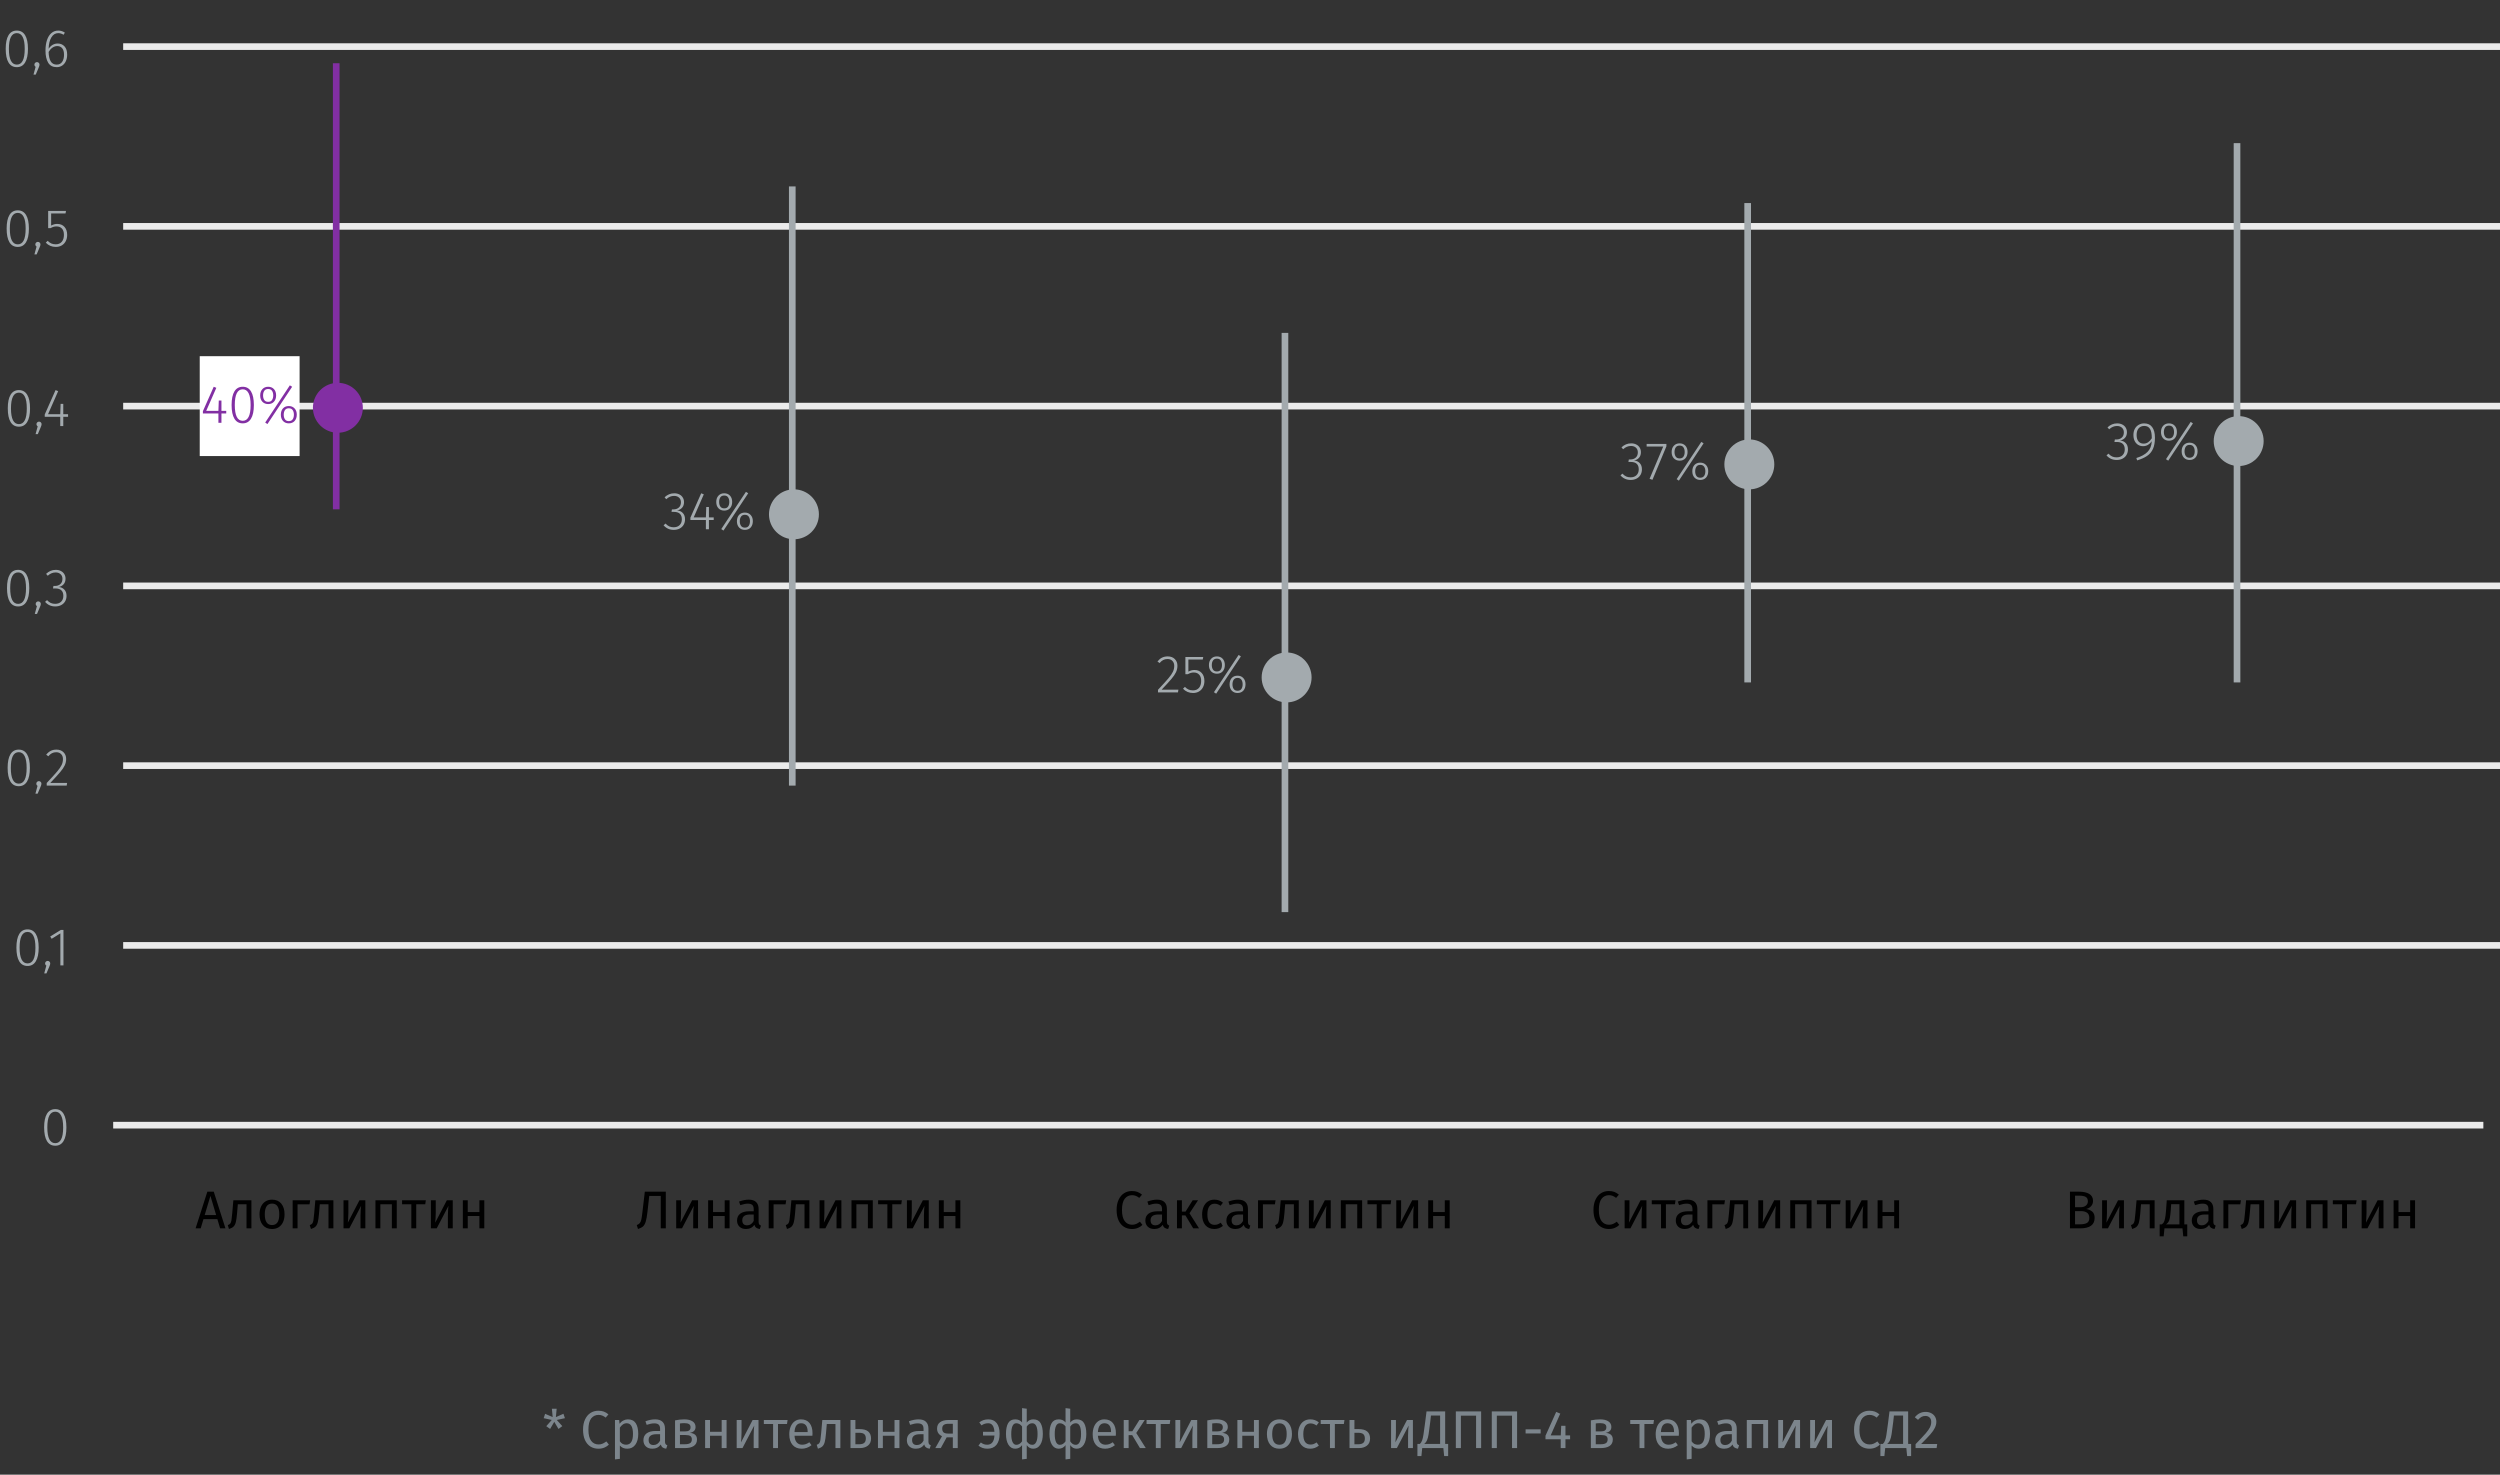 <svg width="751" height="443" viewBox="0 0 751 443" fill="none" xmlns="http://www.w3.org/2000/svg">
<rect x="0" y="0" width="751" height="443" fill="#333333" stroke="none"/>
<path d="M5.056 9.184C6.155 9.184 6.987 9.653 7.552 10.592C8.118 11.52 8.4 12.885 8.4 14.688C8.4 16.48 8.112 17.845 7.536 18.784C6.971 19.712 6.144 20.176 5.056 20.176C3.958 20.176 3.126 19.712 2.56 18.784C1.995 17.845 1.712 16.475 1.712 14.672C1.712 12.869 1.995 11.504 2.56 10.576C3.126 9.648 3.958 9.184 5.056 9.184ZM5.056 9.952C3.467 9.952 2.672 11.525 2.672 14.672C2.672 17.829 3.467 19.408 5.056 19.408C5.835 19.408 6.422 19.024 6.816 18.256C7.222 17.488 7.424 16.299 7.424 14.688C7.424 13.077 7.222 11.888 6.816 11.12C6.422 10.341 5.835 9.952 5.056 9.952ZM11.101 18.656C11.325 18.656 11.507 18.731 11.645 18.88C11.794 19.019 11.869 19.195 11.869 19.408C11.869 19.643 11.789 19.936 11.629 20.288L10.733 22.416H10.061L10.701 20.064C10.584 20 10.493 19.909 10.429 19.792C10.365 19.675 10.333 19.547 10.333 19.408C10.333 19.195 10.408 19.019 10.557 18.88C10.707 18.731 10.888 18.656 11.101 18.656ZM17.345 13.072C18.167 13.072 18.844 13.36 19.377 13.936C19.911 14.501 20.177 15.328 20.177 16.416C20.177 17.173 20.039 17.84 19.761 18.416C19.495 18.981 19.121 19.419 18.641 19.728C18.172 20.027 17.639 20.176 17.041 20.176C15.868 20.176 15.009 19.728 14.465 18.832C13.932 17.925 13.665 16.715 13.665 15.2C13.665 13.973 13.82 12.907 14.129 12C14.439 11.093 14.881 10.4 15.457 9.92C16.033 9.429 16.716 9.184 17.505 9.184C18.22 9.184 18.881 9.392 19.489 9.808L19.089 10.448C18.577 10.117 18.044 9.952 17.489 9.952C16.625 9.952 15.937 10.384 15.425 11.248C14.913 12.112 14.641 13.243 14.609 14.64C15.324 13.595 16.236 13.072 17.345 13.072ZM17.041 19.408C17.745 19.408 18.284 19.141 18.657 18.608C19.041 18.064 19.233 17.344 19.233 16.448C19.233 15.563 19.047 14.907 18.673 14.48C18.311 14.053 17.825 13.84 17.217 13.84C16.684 13.84 16.193 14 15.745 14.32C15.308 14.629 14.929 15.056 14.609 15.6C14.641 16.837 14.849 17.781 15.233 18.432C15.617 19.083 16.22 19.408 17.041 19.408Z" fill="#A3AAAE"/>
<path d="M5.338 63.184C6.436 63.184 7.268 63.653 7.833 64.592C8.399 65.52 8.681 66.885 8.681 68.688C8.681 70.48 8.393 71.845 7.817 72.784C7.252 73.712 6.426 74.176 5.338 74.176C4.239 74.176 3.407 73.712 2.841 72.784C2.276 71.845 1.994 70.475 1.994 68.672C1.994 66.869 2.276 65.504 2.841 64.576C3.407 63.648 4.239 63.184 5.338 63.184ZM5.338 63.952C3.748 63.952 2.954 65.525 2.954 68.672C2.954 71.829 3.748 73.408 5.338 73.408C6.116 73.408 6.703 73.024 7.098 72.256C7.503 71.488 7.705 70.299 7.705 68.688C7.705 67.077 7.503 65.888 7.098 65.12C6.703 64.341 6.116 63.952 5.338 63.952ZM11.382 72.656C11.606 72.656 11.788 72.731 11.926 72.88C12.076 73.019 12.15 73.195 12.15 73.408C12.15 73.643 12.07 73.936 11.91 74.288L11.014 76.416H10.342L10.982 74.064C10.865 74 10.774 73.909 10.71 73.792C10.646 73.675 10.614 73.547 10.614 73.408C10.614 73.195 10.689 73.019 10.838 72.88C10.988 72.731 11.169 72.656 11.382 72.656ZM19.683 64.128H15.363V67.76C15.95 67.429 16.558 67.264 17.187 67.264C18.105 67.264 18.83 67.563 19.363 68.16C19.907 68.747 20.179 69.552 20.179 70.576C20.179 71.269 20.035 71.893 19.747 72.448C19.47 72.992 19.07 73.419 18.547 73.728C18.035 74.027 17.438 74.176 16.755 74.176C15.571 74.176 14.569 73.749 13.747 72.896L14.323 72.336C14.665 72.699 15.027 72.965 15.411 73.136C15.795 73.307 16.243 73.392 16.755 73.392C17.512 73.392 18.11 73.141 18.547 72.64C18.985 72.128 19.203 71.435 19.203 70.56C19.203 69.707 19 69.072 18.595 68.656C18.201 68.229 17.662 68.016 16.979 68.016C16.638 68.016 16.334 68.059 16.067 68.144C15.811 68.219 15.523 68.347 15.203 68.528H14.467V63.36H19.827L19.683 64.128Z" fill="#A3AAAE"/>
<path d="M5.681 117.184C6.78 117.184 7.612 117.653 8.177 118.592C8.743 119.52 9.025 120.885 9.025 122.688C9.025 124.48 8.737 125.845 8.161 126.784C7.596 127.712 6.769 128.176 5.681 128.176C4.583 128.176 3.751 127.712 3.185 126.784C2.62 125.845 2.337 124.475 2.337 122.672C2.337 120.869 2.62 119.504 3.185 118.576C3.751 117.648 4.583 117.184 5.681 117.184ZM5.681 117.952C4.092 117.952 3.297 119.525 3.297 122.672C3.297 125.829 4.092 127.408 5.681 127.408C6.46 127.408 7.047 127.024 7.441 126.256C7.847 125.488 8.049 124.299 8.049 122.688C8.049 121.077 7.847 119.888 7.441 119.12C7.047 118.341 6.46 117.952 5.681 117.952ZM11.726 126.656C11.95 126.656 12.132 126.731 12.27 126.88C12.419 127.019 12.494 127.195 12.494 127.408C12.494 127.643 12.414 127.936 12.254 128.288L11.358 130.416H10.686L11.326 128.064C11.209 128 11.118 127.909 11.054 127.792C10.99 127.675 10.958 127.547 10.958 127.408C10.958 127.195 11.033 127.019 11.182 126.88C11.332 126.731 11.513 126.656 11.726 126.656ZM20.447 124.432V125.2H19.007V128H18.095V125.2H13.439V124.512L16.687 117.184L17.471 117.504L14.431 124.432H18.095L18.207 121.312H19.007V124.432H20.447Z" fill="#A3AAAE"/>
<path d="M5.447 171.184C6.546 171.184 7.378 171.653 7.943 172.592C8.508 173.52 8.791 174.885 8.791 176.688C8.791 178.48 8.503 179.845 7.927 180.784C7.362 181.712 6.535 182.176 5.447 182.176C4.348 182.176 3.516 181.712 2.951 180.784C2.386 179.845 2.103 178.475 2.103 176.672C2.103 174.869 2.386 173.504 2.951 172.576C3.516 171.648 4.348 171.184 5.447 171.184ZM5.447 171.952C3.858 171.952 3.063 173.525 3.063 176.672C3.063 179.829 3.858 181.408 5.447 181.408C6.226 181.408 6.812 181.024 7.207 180.256C7.612 179.488 7.815 178.299 7.815 176.688C7.815 175.077 7.612 173.888 7.207 173.12C6.812 172.341 6.226 171.952 5.447 171.952ZM11.492 180.656C11.716 180.656 11.897 180.731 12.036 180.88C12.185 181.019 12.26 181.195 12.26 181.408C12.26 181.643 12.18 181.936 12.02 182.288L11.124 184.416H10.452L11.092 182.064C10.974 182 10.884 181.909 10.82 181.792C10.756 181.675 10.724 181.547 10.724 181.408C10.724 181.195 10.798 181.019 10.948 180.88C11.097 180.731 11.278 180.656 11.492 180.656ZM16.755 171.184C17.352 171.184 17.869 171.301 18.307 171.536C18.755 171.771 19.096 172.091 19.331 172.496C19.565 172.891 19.683 173.339 19.683 173.84C19.683 174.533 19.485 175.099 19.091 175.536C18.707 175.963 18.205 176.229 17.587 176.336C18.28 176.368 18.851 176.619 19.299 177.088C19.757 177.547 19.987 178.181 19.987 178.992C19.987 179.611 19.848 180.16 19.571 180.64C19.293 181.12 18.893 181.499 18.371 181.776C17.859 182.043 17.267 182.176 16.595 182.176C15.357 182.176 14.339 181.717 13.539 180.8L14.131 180.272C14.493 180.667 14.867 180.955 15.251 181.136C15.645 181.307 16.083 181.392 16.563 181.392C17.331 181.392 17.933 181.173 18.371 180.736C18.808 180.299 19.027 179.723 19.027 179.008C19.027 177.515 18.227 176.768 16.627 176.768H15.923L16.051 176.016H16.563C17.171 176.016 17.688 175.835 18.115 175.472C18.541 175.099 18.755 174.571 18.755 173.888C18.755 173.301 18.568 172.837 18.195 172.496C17.821 172.144 17.325 171.968 16.707 171.968C16.259 171.968 15.848 172.048 15.475 172.208C15.101 172.357 14.723 172.608 14.339 172.96L13.843 172.384C14.269 171.979 14.717 171.68 15.187 171.488C15.656 171.285 16.179 171.184 16.755 171.184Z" fill="#A3AAAE"/>
<path d="M5.634 225.184C6.733 225.184 7.565 225.653 8.13 226.592C8.696 227.52 8.978 228.885 8.978 230.688C8.978 232.48 8.69 233.845 8.114 234.784C7.549 235.712 6.722 236.176 5.634 236.176C4.536 236.176 3.704 235.712 3.138 234.784C2.573 233.845 2.29 232.475 2.29 230.672C2.29 228.869 2.573 227.504 3.138 226.576C3.704 225.648 4.536 225.184 5.634 225.184ZM5.634 225.952C4.045 225.952 3.25 227.525 3.25 230.672C3.25 233.829 4.045 235.408 5.634 235.408C6.413 235.408 7 235.024 7.394 234.256C7.8 233.488 8.002 232.299 8.002 230.688C8.002 229.077 7.8 227.888 7.394 227.12C7 226.341 6.413 225.952 5.634 225.952ZM11.679 234.656C11.903 234.656 12.085 234.731 12.223 234.88C12.373 235.019 12.447 235.195 12.447 235.408C12.447 235.643 12.367 235.936 12.207 236.288L11.311 238.416H10.639L11.279 236.064C11.162 236 11.071 235.909 11.007 235.792C10.943 235.675 10.911 235.547 10.911 235.408C10.911 235.195 10.986 235.019 11.135 234.88C11.285 234.731 11.466 234.656 11.679 234.656ZM16.944 225.184C17.84 225.184 18.549 225.445 19.072 225.968C19.605 226.491 19.872 227.163 19.872 227.984C19.872 228.677 19.728 229.328 19.44 229.936C19.152 230.544 18.698 231.211 18.08 231.936C17.472 232.661 16.485 233.744 15.12 235.184H20.16L20.032 236H14.032V235.216C15.493 233.659 16.538 232.507 17.168 231.76C17.808 231.003 18.256 230.352 18.512 229.808C18.778 229.253 18.912 228.661 18.912 228.032C18.912 227.403 18.725 226.901 18.352 226.528C17.989 226.155 17.504 225.968 16.896 225.968C16.405 225.968 15.968 226.069 15.584 226.272C15.21 226.475 14.853 226.779 14.512 227.184L13.872 226.704C14.298 226.181 14.757 225.797 15.248 225.552C15.749 225.307 16.314 225.184 16.944 225.184Z" fill="#A3AAAE"/>
<path d="M8.275 279.184C9.374 279.184 10.206 279.653 10.771 280.592C11.336 281.52 11.619 282.885 11.619 284.688C11.619 286.48 11.331 287.845 10.755 288.784C10.19 289.712 9.363 290.176 8.275 290.176C7.176 290.176 6.344 289.712 5.779 288.784C5.214 287.845 4.931 286.475 4.931 284.672C4.931 282.869 5.214 281.504 5.779 280.576C6.344 279.648 7.176 279.184 8.275 279.184ZM8.275 279.952C6.686 279.952 5.891 281.525 5.891 284.672C5.891 287.829 6.686 289.408 8.275 289.408C9.054 289.408 9.64 289.024 10.035 288.256C10.44 287.488 10.643 286.299 10.643 284.688C10.643 283.077 10.44 281.888 10.035 281.12C9.64 280.341 9.054 279.952 8.275 279.952ZM14.32 288.656C14.544 288.656 14.725 288.731 14.864 288.88C15.013 289.019 15.088 289.195 15.088 289.408C15.088 289.643 15.008 289.936 14.848 290.288L13.952 292.416H13.28L13.92 290.064C13.803 290 13.712 289.909 13.648 289.792C13.584 289.675 13.552 289.547 13.552 289.408C13.552 289.195 13.627 289.019 13.776 288.88C13.925 288.731 14.107 288.656 14.32 288.656ZM19.063 279.36V290H18.135V280.384L15.511 282.016L15.079 281.328L18.263 279.36H19.063Z" fill="#A3AAAE"/>
<path d="M16.603 333.184C17.702 333.184 18.534 333.653 19.099 334.592C19.665 335.52 19.947 336.885 19.947 338.688C19.947 340.48 19.659 341.845 19.083 342.784C18.518 343.712 17.691 344.176 16.603 344.176C15.505 344.176 14.672 343.712 14.107 342.784C13.542 341.845 13.259 340.475 13.259 338.672C13.259 336.869 13.542 335.504 14.107 334.576C14.672 333.648 15.505 333.184 16.603 333.184ZM16.603 333.952C15.014 333.952 14.219 335.525 14.219 338.672C14.219 341.829 15.014 343.408 16.603 343.408C17.382 343.408 17.968 343.024 18.363 342.256C18.768 341.488 18.971 340.299 18.971 338.688C18.971 337.077 18.768 335.888 18.363 335.12C17.968 334.341 17.382 333.952 16.603 333.952Z" fill="#A3AAAE"/>
<rect x="37" y="283" width="714" height="2" fill="#EBEBEB"/>
<rect x="37" y="229" width="714" height="2" fill="#EBEBEB"/>
<rect x="37" y="175" width="714" height="2" fill="#EBEBEB"/>
<rect x="37" y="121" width="714" height="2" fill="#EBEBEB"/>
<rect x="37" y="67" width="714" height="2" fill="#EBEBEB"/>
<rect x="37" y="13" width="714" height="2" fill="#EBEBEB"/>
<rect x="34" y="339" width="2" height="712" transform="rotate(-90 34 339)" fill="#EBEBEB"/>
<rect width="30" height="30" transform="translate(60 107)" fill="white"/>
<path d="M67.962 123.432V124.2H66.522V127H65.61V124.2H60.954V123.512L64.202 116.184L64.986 116.504L61.946 123.432H65.61L65.722 120.312H66.522V123.432H67.962ZM72.916 116.184C74.014 116.184 74.846 116.653 75.412 117.592C75.977 118.52 76.26 119.885 76.26 121.688C76.26 123.48 75.972 124.845 75.396 125.784C74.83 126.712 74.004 127.176 72.916 127.176C71.817 127.176 70.985 126.712 70.42 125.784C69.854 124.845 69.572 123.475 69.572 121.672C69.572 119.869 69.854 118.504 70.42 117.576C70.985 116.648 71.817 116.184 72.916 116.184ZM72.916 116.952C71.326 116.952 70.532 118.525 70.532 121.672C70.532 124.829 71.326 126.408 72.916 126.408C73.694 126.408 74.281 126.024 74.676 125.256C75.081 124.488 75.284 123.299 75.284 121.688C75.284 120.077 75.081 118.888 74.676 118.12C74.281 117.341 73.694 116.952 72.916 116.952ZM87.073 115.752L87.76 116.184L80.337 127.384L79.665 126.936L87.073 115.752ZM80.561 116.184C81.275 116.184 81.851 116.419 82.288 116.888C82.726 117.357 82.945 117.987 82.945 118.776C82.945 119.565 82.726 120.2 82.288 120.68C81.862 121.149 81.286 121.384 80.561 121.384C79.846 121.384 79.264 121.149 78.817 120.68C78.379 120.211 78.16 119.581 78.16 118.792C78.16 118.003 78.379 117.373 78.817 116.904C79.254 116.424 79.835 116.184 80.561 116.184ZM80.561 116.856C80.027 116.856 79.638 117.037 79.392 117.4C79.147 117.763 79.025 118.227 79.025 118.792C79.025 119.347 79.147 119.805 79.392 120.168C79.638 120.531 80.027 120.712 80.561 120.712C81.094 120.712 81.478 120.531 81.713 120.168C81.958 119.805 82.081 119.341 82.081 118.776C82.081 118.221 81.958 117.763 81.713 117.4C81.478 117.037 81.094 116.856 80.561 116.856ZM86.752 121.976C87.467 121.976 88.043 122.211 88.481 122.68C88.928 123.149 89.153 123.773 89.153 124.552C89.153 125.352 88.934 125.992 88.496 126.472C88.059 126.941 87.478 127.176 86.752 127.176C86.049 127.176 85.472 126.941 85.025 126.472C84.587 125.992 84.368 125.363 84.368 124.584C84.368 123.784 84.582 123.149 85.008 122.68C85.446 122.211 86.027 121.976 86.752 121.976ZM86.752 122.648C86.23 122.648 85.846 122.829 85.6 123.192C85.355 123.555 85.233 124.019 85.233 124.584C85.233 125.139 85.355 125.597 85.6 125.96C85.846 126.323 86.23 126.504 86.752 126.504C87.286 126.504 87.675 126.323 87.921 125.96C88.166 125.597 88.288 125.128 88.288 124.552C88.288 124.008 88.166 123.555 87.921 123.192C87.675 122.829 87.286 122.648 86.752 122.648Z" fill="#822FA3"/>
<rect x="100" y="19" width="2" height="134" fill="#822FA3"/>
<circle cx="101.5" cy="122.5" r="7.5" fill="#822FA3"/>
<path d="M202.552 148.184C203.149 148.184 203.666 148.301 204.104 148.536C204.552 148.771 204.893 149.091 205.128 149.496C205.362 149.891 205.48 150.339 205.48 150.84C205.48 151.533 205.282 152.099 204.888 152.536C204.504 152.963 204.002 153.229 203.384 153.336C204.077 153.368 204.648 153.619 205.096 154.088C205.554 154.547 205.784 155.181 205.784 155.992C205.784 156.611 205.645 157.16 205.368 157.64C205.09 158.12 204.69 158.499 204.168 158.776C203.656 159.043 203.064 159.176 202.392 159.176C201.154 159.176 200.136 158.717 199.336 157.8L199.928 157.272C200.29 157.667 200.664 157.955 201.048 158.136C201.442 158.307 201.88 158.392 202.36 158.392C203.128 158.392 203.73 158.173 204.168 157.736C204.605 157.299 204.824 156.723 204.824 156.008C204.824 154.515 204.024 153.768 202.424 153.768H201.72L201.848 153.016H202.36C202.968 153.016 203.485 152.835 203.912 152.472C204.338 152.099 204.552 151.571 204.552 150.888C204.552 150.301 204.365 149.837 203.992 149.496C203.618 149.144 203.122 148.968 202.504 148.968C202.056 148.968 201.645 149.048 201.272 149.208C200.898 149.357 200.52 149.608 200.136 149.96L199.64 149.384C200.066 148.979 200.514 148.68 200.984 148.488C201.453 148.285 201.976 148.184 202.552 148.184ZM214.4 155.432V156.2H212.96V159H212.048V156.2H207.392V155.512L210.64 148.184L211.424 148.504L208.384 155.432H212.048L212.16 152.312H212.96V155.432H214.4ZM224.073 147.752L224.761 148.184L217.337 159.384L216.664 158.936L224.073 147.752ZM217.561 148.184C218.275 148.184 218.851 148.419 219.289 148.888C219.726 149.357 219.945 149.987 219.945 150.776C219.945 151.565 219.726 152.2 219.289 152.68C218.862 153.149 218.286 153.384 217.561 153.384C216.846 153.384 216.265 153.149 215.817 152.68C215.379 152.211 215.161 151.581 215.161 150.792C215.161 150.003 215.379 149.373 215.817 148.904C216.254 148.424 216.835 148.184 217.561 148.184ZM217.561 148.856C217.027 148.856 216.638 149.037 216.393 149.4C216.147 149.763 216.025 150.227 216.025 150.792C216.025 151.347 216.147 151.805 216.393 152.168C216.638 152.531 217.027 152.712 217.561 152.712C218.094 152.712 218.478 152.531 218.713 152.168C218.958 151.805 219.081 151.341 219.081 150.776C219.081 150.221 218.958 149.763 218.713 149.4C218.478 149.037 218.094 148.856 217.561 148.856ZM223.753 153.976C224.467 153.976 225.043 154.211 225.481 154.68C225.929 155.149 226.153 155.773 226.153 156.552C226.153 157.352 225.934 157.992 225.497 158.472C225.059 158.941 224.478 159.176 223.753 159.176C223.049 159.176 222.473 158.941 222.025 158.472C221.587 157.992 221.369 157.363 221.369 156.584C221.369 155.784 221.582 155.149 222.009 154.68C222.446 154.211 223.027 153.976 223.753 153.976ZM223.753 154.648C223.23 154.648 222.846 154.829 222.601 155.192C222.355 155.555 222.233 156.019 222.233 156.584C222.233 157.139 222.355 157.597 222.601 157.96C222.846 158.323 223.23 158.504 223.753 158.504C224.286 158.504 224.675 158.323 224.921 157.96C225.166 157.597 225.289 157.128 225.289 156.552C225.289 156.008 225.166 155.555 224.921 155.192C224.675 154.829 224.286 154.648 223.753 154.648Z" fill="#A3AAAE"/>
<rect x="237" y="56" width="2" height="180" fill="#A3AAAE"/>
<circle cx="238.5" cy="154.5" r="7.5" fill="#A3AAAE"/>
<path d="M350.772 197.184C351.668 197.184 352.377 197.445 352.9 197.968C353.433 198.491 353.7 199.163 353.7 199.984C353.7 200.677 353.556 201.328 353.268 201.936C352.98 202.544 352.527 203.211 351.908 203.936C351.3 204.661 350.313 205.744 348.948 207.184H353.988L353.86 208H347.86V207.216C349.321 205.659 350.367 204.507 350.996 203.76C351.636 203.003 352.084 202.352 352.34 201.808C352.607 201.253 352.74 200.661 352.74 200.032C352.74 199.403 352.553 198.901 352.18 198.528C351.817 198.155 351.332 197.968 350.724 197.968C350.233 197.968 349.796 198.069 349.412 198.272C349.039 198.475 348.681 198.779 348.34 199.184L347.7 198.704C348.127 198.181 348.585 197.797 349.076 197.552C349.577 197.307 350.143 197.184 350.772 197.184ZM361.308 198.128H356.988V201.76C357.575 201.429 358.183 201.264 358.812 201.264C359.729 201.264 360.455 201.563 360.988 202.16C361.532 202.747 361.804 203.552 361.804 204.576C361.804 205.269 361.66 205.893 361.372 206.448C361.095 206.992 360.695 207.419 360.172 207.728C359.66 208.027 359.063 208.176 358.38 208.176C357.196 208.176 356.193 207.749 355.372 206.896L355.948 206.336C356.289 206.699 356.652 206.965 357.036 207.136C357.42 207.307 357.868 207.392 358.38 207.392C359.137 207.392 359.735 207.141 360.172 206.64C360.609 206.128 360.828 205.435 360.828 204.56C360.828 203.707 360.625 203.072 360.22 202.656C359.825 202.229 359.287 202.016 358.604 202.016C358.263 202.016 357.959 202.059 357.692 202.144C357.436 202.219 357.148 202.347 356.828 202.528H356.092V197.36H361.452L361.308 198.128ZM372.073 196.752L372.761 197.184L365.337 208.384L364.664 207.936L372.073 196.752ZM365.561 197.184C366.275 197.184 366.851 197.419 367.289 197.888C367.726 198.357 367.945 198.987 367.945 199.776C367.945 200.565 367.726 201.2 367.289 201.68C366.862 202.149 366.286 202.384 365.561 202.384C364.846 202.384 364.265 202.149 363.817 201.68C363.379 201.211 363.161 200.581 363.161 199.792C363.161 199.003 363.379 198.373 363.817 197.904C364.254 197.424 364.835 197.184 365.561 197.184ZM365.561 197.856C365.027 197.856 364.638 198.037 364.393 198.4C364.147 198.763 364.025 199.227 364.025 199.792C364.025 200.347 364.147 200.805 364.393 201.168C364.638 201.531 365.027 201.712 365.561 201.712C366.094 201.712 366.478 201.531 366.713 201.168C366.958 200.805 367.081 200.341 367.081 199.776C367.081 199.221 366.958 198.763 366.713 198.4C366.478 198.037 366.094 197.856 365.561 197.856ZM371.753 202.976C372.467 202.976 373.043 203.211 373.481 203.68C373.929 204.149 374.153 204.773 374.153 205.552C374.153 206.352 373.934 206.992 373.497 207.472C373.059 207.941 372.478 208.176 371.753 208.176C371.049 208.176 370.473 207.941 370.025 207.472C369.587 206.992 369.369 206.363 369.369 205.584C369.369 204.784 369.582 204.149 370.009 203.68C370.446 203.211 371.027 202.976 371.753 202.976ZM371.753 203.648C371.23 203.648 370.846 203.829 370.601 204.192C370.355 204.555 370.233 205.019 370.233 205.584C370.233 206.139 370.355 206.597 370.601 206.96C370.846 207.323 371.23 207.504 371.753 207.504C372.286 207.504 372.675 207.323 372.921 206.96C373.166 206.597 373.289 206.128 373.289 205.552C373.289 205.008 373.166 204.555 372.921 204.192C372.675 203.829 372.286 203.648 371.753 203.648Z" fill="#A3AAAE"/>
<rect x="385" y="100" width="2" height="174" fill="#A3AAAE"/>
<circle cx="386.5" cy="203.5" r="7.5" fill="#A3AAAE"/>
<path d="M490.005 133.184C490.602 133.184 491.119 133.301 491.557 133.536C492.005 133.771 492.346 134.091 492.581 134.496C492.815 134.891 492.933 135.339 492.933 135.84C492.933 136.533 492.735 137.099 492.341 137.536C491.957 137.963 491.455 138.229 490.837 138.336C491.53 138.368 492.101 138.619 492.549 139.088C493.007 139.547 493.237 140.181 493.237 140.992C493.237 141.611 493.098 142.16 492.821 142.64C492.543 143.12 492.143 143.499 491.621 143.776C491.109 144.043 490.517 144.176 489.845 144.176C488.607 144.176 487.589 143.717 486.789 142.8L487.381 142.272C487.743 142.667 488.117 142.955 488.501 143.136C488.895 143.307 489.333 143.392 489.813 143.392C490.581 143.392 491.183 143.173 491.621 142.736C492.058 142.299 492.277 141.723 492.277 141.008C492.277 139.515 491.477 138.768 489.877 138.768H489.173L489.301 138.016H489.813C490.421 138.016 490.938 137.835 491.365 137.472C491.791 137.099 492.005 136.571 492.005 135.888C492.005 135.301 491.818 134.837 491.445 134.496C491.071 134.144 490.575 133.968 489.957 133.968C489.509 133.968 489.098 134.048 488.725 134.208C488.351 134.357 487.973 134.608 487.589 134.96L487.093 134.384C487.519 133.979 487.967 133.68 488.437 133.488C488.906 133.285 489.429 133.184 490.005 133.184ZM500.588 133.36V134.08L496.396 144.128L495.532 143.84L499.628 134.144H494.652V133.36H500.588ZM511.073 132.752L511.761 133.184L504.337 144.384L503.664 143.936L511.073 132.752ZM504.561 133.184C505.275 133.184 505.851 133.419 506.289 133.888C506.726 134.357 506.945 134.987 506.945 135.776C506.945 136.565 506.726 137.2 506.289 137.68C505.862 138.149 505.286 138.384 504.561 138.384C503.846 138.384 503.265 138.149 502.817 137.68C502.379 137.211 502.161 136.581 502.161 135.792C502.161 135.003 502.379 134.373 502.817 133.904C503.254 133.424 503.835 133.184 504.561 133.184ZM504.561 133.856C504.027 133.856 503.638 134.037 503.393 134.4C503.147 134.763 503.025 135.227 503.025 135.792C503.025 136.347 503.147 136.805 503.393 137.168C503.638 137.531 504.027 137.712 504.561 137.712C505.094 137.712 505.478 137.531 505.713 137.168C505.958 136.805 506.081 136.341 506.081 135.776C506.081 135.221 505.958 134.763 505.713 134.4C505.478 134.037 505.094 133.856 504.561 133.856ZM510.753 138.976C511.467 138.976 512.043 139.211 512.481 139.68C512.929 140.149 513.153 140.773 513.153 141.552C513.153 142.352 512.934 142.992 512.497 143.472C512.059 143.941 511.478 144.176 510.753 144.176C510.049 144.176 509.473 143.941 509.025 143.472C508.587 142.992 508.369 142.363 508.369 141.584C508.369 140.784 508.582 140.149 509.009 139.68C509.446 139.211 510.027 138.976 510.753 138.976ZM510.753 139.648C510.23 139.648 509.846 139.829 509.601 140.192C509.355 140.555 509.233 141.019 509.233 141.584C509.233 142.139 509.355 142.597 509.601 142.96C509.846 143.323 510.23 143.504 510.753 143.504C511.286 143.504 511.675 143.323 511.921 142.96C512.166 142.597 512.289 142.128 512.289 141.552C512.289 141.008 512.166 140.555 511.921 140.192C511.675 139.829 511.286 139.648 510.753 139.648Z" fill="#A3AAAE"/>
<rect x="524" y="61" width="2" height="144" fill="#A3AAAE"/>
<circle cx="525.5" cy="139.5" r="7.5" fill="#A3AAAE"/>
<path d="M636.005 127.184C636.602 127.184 637.119 127.301 637.557 127.536C638.005 127.771 638.346 128.091 638.581 128.496C638.815 128.891 638.933 129.339 638.933 129.84C638.933 130.533 638.735 131.099 638.341 131.536C637.957 131.963 637.455 132.229 636.837 132.336C637.53 132.368 638.101 132.619 638.549 133.088C639.007 133.547 639.237 134.181 639.237 134.992C639.237 135.611 639.098 136.16 638.821 136.64C638.543 137.12 638.143 137.499 637.621 137.776C637.109 138.043 636.517 138.176 635.845 138.176C634.607 138.176 633.589 137.717 632.789 136.8L633.381 136.272C633.743 136.667 634.117 136.955 634.501 137.136C634.895 137.307 635.333 137.392 635.813 137.392C636.581 137.392 637.183 137.173 637.621 136.736C638.058 136.299 638.277 135.723 638.277 135.008C638.277 133.515 637.477 132.768 635.877 132.768H635.173L635.301 132.016H635.813C636.421 132.016 636.938 131.835 637.365 131.472C637.791 131.099 638.005 130.571 638.005 129.888C638.005 129.301 637.818 128.837 637.445 128.496C637.071 128.144 636.575 127.968 635.957 127.968C635.509 127.968 635.098 128.048 634.725 128.208C634.351 128.357 633.973 128.608 633.589 128.96L633.093 128.384C633.519 127.979 633.967 127.68 634.437 127.488C634.906 127.285 635.429 127.184 636.005 127.184ZM644.111 127.184C645.189 127.184 645.994 127.563 646.527 128.32C647.071 129.067 647.343 130.117 647.343 131.472C647.343 132.848 647.146 133.973 646.751 134.848C646.357 135.723 645.775 136.421 645.007 136.944C644.25 137.467 643.247 137.92 641.999 138.304L641.759 137.584C643.231 137.136 644.351 136.523 645.119 135.744C645.898 134.965 646.325 133.899 646.399 132.544C646.079 133.013 645.695 133.381 645.247 133.648C644.799 133.904 644.309 134.032 643.775 134.032C643.221 134.032 642.725 133.899 642.287 133.632C641.85 133.355 641.503 132.965 641.247 132.464C641.002 131.952 640.879 131.355 640.879 130.672C640.879 129.968 641.018 129.355 641.295 128.832C641.583 128.299 641.973 127.893 642.463 127.616C642.954 127.328 643.503 127.184 644.111 127.184ZM643.935 133.264C644.437 133.264 644.885 133.131 645.279 132.864C645.685 132.587 646.058 132.187 646.399 131.664C646.41 130.395 646.234 129.461 645.871 128.864C645.509 128.256 644.933 127.952 644.143 127.952C643.429 127.952 642.863 128.192 642.447 128.672C642.042 129.141 641.839 129.813 641.839 130.688C641.839 131.509 642.026 132.144 642.399 132.592C642.783 133.04 643.295 133.264 643.935 133.264ZM658.073 126.752L658.761 127.184L651.337 138.384L650.664 137.936L658.073 126.752ZM651.561 127.184C652.275 127.184 652.851 127.419 653.289 127.888C653.726 128.357 653.945 128.987 653.945 129.776C653.945 130.565 653.726 131.2 653.289 131.68C652.862 132.149 652.286 132.384 651.561 132.384C650.846 132.384 650.265 132.149 649.817 131.68C649.379 131.211 649.161 130.581 649.161 129.792C649.161 129.003 649.379 128.373 649.817 127.904C650.254 127.424 650.835 127.184 651.561 127.184ZM651.561 127.856C651.027 127.856 650.638 128.037 650.393 128.4C650.147 128.763 650.025 129.227 650.025 129.792C650.025 130.347 650.147 130.805 650.393 131.168C650.638 131.531 651.027 131.712 651.561 131.712C652.094 131.712 652.478 131.531 652.713 131.168C652.958 130.805 653.081 130.341 653.081 129.776C653.081 129.221 652.958 128.763 652.713 128.4C652.478 128.037 652.094 127.856 651.561 127.856ZM657.753 132.976C658.467 132.976 659.043 133.211 659.481 133.68C659.929 134.149 660.153 134.773 660.153 135.552C660.153 136.352 659.934 136.992 659.497 137.472C659.059 137.941 658.478 138.176 657.753 138.176C657.049 138.176 656.473 137.941 656.025 137.472C655.587 136.992 655.369 136.363 655.369 135.584C655.369 134.784 655.582 134.149 656.009 133.68C656.446 133.211 657.027 132.976 657.753 132.976ZM657.753 133.648C657.23 133.648 656.846 133.829 656.601 134.192C656.355 134.555 656.233 135.019 656.233 135.584C656.233 136.139 656.355 136.597 656.601 136.96C656.846 137.323 657.23 137.504 657.753 137.504C658.286 137.504 658.675 137.323 658.921 136.96C659.166 136.597 659.289 136.128 659.289 135.552C659.289 135.008 659.166 134.555 658.921 134.192C658.675 133.829 658.286 133.648 657.753 133.648Z" fill="#A3AAAE"/>
<rect x="671" y="43" width="2" height="162" fill="#A3AAAE"/>
<circle cx="672.5" cy="132.5" r="7.5" fill="#A3AAAE"/>
<path d="M66.128 369L65.296 366.232H61.12L60.288 369H58.752L62.288 357.976H64.208L67.728 369H66.128ZM61.488 365H64.928L63.216 359.24L61.488 365ZM75.524 360.568V369H74.052V361.768H71.444L71.204 364.584C71.108 365.725 70.986 366.579 70.836 367.144C70.698 367.709 70.474 368.147 70.164 368.456C69.865 368.755 69.407 369 68.788 369.192L68.42 368.024C68.783 367.896 69.039 367.731 69.188 367.528C69.338 367.325 69.45 367.016 69.524 366.6C69.599 366.184 69.679 365.459 69.764 364.424L70.1 360.568H75.524ZM81.735 360.376C82.919 360.376 83.836 360.771 84.487 361.56C85.148 362.349 85.479 363.421 85.479 364.776C85.479 365.651 85.329 366.424 85.031 367.096C84.732 367.757 84.3 368.275 83.735 368.648C83.169 369.011 82.498 369.192 81.719 369.192C80.535 369.192 79.612 368.797 78.951 368.008C78.29 367.219 77.959 366.147 77.959 364.792C77.959 363.917 78.108 363.149 78.407 362.488C78.706 361.816 79.138 361.299 79.703 360.936C80.268 360.563 80.945 360.376 81.735 360.376ZM81.735 361.56C80.273 361.56 79.543 362.637 79.543 364.792C79.543 366.936 80.268 368.008 81.719 368.008C83.169 368.008 83.895 366.931 83.895 364.776C83.895 362.632 83.175 361.56 81.735 361.56ZM89.383 369H87.911V360.568H93.175L92.983 361.784H89.383V369ZM100.149 360.568V369H98.677V361.768H96.069L95.829 364.584C95.733 365.725 95.611 366.579 95.461 367.144C95.323 367.709 95.099 368.147 94.789 368.456C94.49 368.755 94.032 369 93.413 369.192L93.045 368.024C93.408 367.896 93.664 367.731 93.813 367.528C93.963 367.325 94.075 367.016 94.149 366.6C94.224 366.184 94.304 365.459 94.389 364.424L94.725 360.568H100.149ZM109.752 369H108.296V365.192C108.296 364.552 108.317 363.944 108.36 363.368C108.403 362.792 108.44 362.413 108.472 362.232L104.936 369H103.192V360.568H104.648V364.376C104.648 364.941 104.627 365.528 104.584 366.136C104.541 366.733 104.509 367.117 104.488 367.288L107.976 360.568H109.752V369ZM117.714 369V361.768H114.258V369H112.786V360.568H119.186V369H117.714ZM127.919 360.568L127.743 361.768H125.039V369H123.567V361.768H120.783V360.568H127.919ZM136.002 369H134.546V365.192C134.546 364.552 134.567 363.944 134.61 363.368C134.653 362.792 134.69 362.413 134.722 362.232L131.186 369H129.442V360.568H130.898V364.376C130.898 364.941 130.877 365.528 130.834 366.136C130.791 366.733 130.759 367.117 130.738 367.288L134.226 360.568H136.002V369ZM144.012 369V365.288H140.508V369H139.036V360.568H140.508V364.104H144.012V360.568H145.484V369H144.012Z" fill="black"/>
<path d="M200.007 357.976V369H198.487V359.256H195.031L194.503 364.008C194.353 365.331 194.177 366.323 193.975 366.984C193.772 367.635 193.5 368.115 193.159 368.424C192.817 368.723 192.316 368.979 191.655 369.192L191.287 368.008C191.692 367.859 191.991 367.667 192.183 367.432C192.385 367.197 192.54 366.845 192.647 366.376C192.753 365.907 192.865 365.155 192.983 364.12L193.703 357.976H200.007ZM209.689 369H208.233V365.192C208.233 364.552 208.255 363.944 208.297 363.368C208.34 362.792 208.377 362.413 208.409 362.232L204.873 369H203.129V360.568H204.585V364.376C204.585 364.941 204.564 365.528 204.521 366.136C204.479 366.733 204.447 367.117 204.425 367.288L207.913 360.568H209.689V369ZM217.699 369V365.288H214.195V369H212.723V360.568H214.195V364.104H217.699V360.568H219.171V369H217.699ZM227.888 367.032C227.888 367.373 227.946 367.629 228.064 367.8C228.181 367.96 228.357 368.083 228.592 368.168L228.256 369.192C227.818 369.139 227.466 369.016 227.2 368.824C226.933 368.632 226.736 368.333 226.608 367.928C226.042 368.771 225.205 369.192 224.096 369.192C223.264 369.192 222.608 368.957 222.128 368.488C221.648 368.019 221.408 367.405 221.408 366.648C221.408 365.752 221.728 365.064 222.368 364.584C223.018 364.104 223.936 363.864 225.12 363.864H226.416V363.24C226.416 362.643 226.272 362.216 225.984 361.96C225.696 361.704 225.253 361.576 224.656 361.576C224.037 361.576 223.28 361.725 222.384 362.024L222.016 360.952C223.061 360.568 224.032 360.376 224.928 360.376C225.92 360.376 226.661 360.621 227.152 361.112C227.642 361.592 227.888 362.28 227.888 363.176V367.032ZM224.432 368.088C225.274 368.088 225.936 367.651 226.416 366.776V364.84H225.312C223.754 364.84 222.976 365.416 222.976 366.568C222.976 367.069 223.098 367.448 223.344 367.704C223.589 367.96 223.952 368.088 224.432 368.088ZM232.383 369H230.911V360.568H236.175L235.983 361.784H232.383V369ZM243.149 360.568V369H241.677V361.768H239.069L238.829 364.584C238.733 365.725 238.61 366.579 238.461 367.144C238.322 367.709 238.098 368.147 237.789 368.456C237.49 368.755 237.032 369 236.413 369.192L236.045 368.024C236.408 367.896 236.664 367.731 236.813 367.528C236.962 367.325 237.074 367.016 237.149 366.6C237.224 366.184 237.304 365.459 237.389 364.424L237.725 360.568H243.149ZM252.752 369H251.296V365.192C251.296 364.552 251.317 363.944 251.36 363.368C251.403 362.792 251.44 362.413 251.472 362.232L247.936 369H246.192V360.568H247.648V364.376C247.648 364.941 247.627 365.528 247.584 366.136C247.541 366.733 247.509 367.117 247.488 367.288L250.976 360.568H252.752V369ZM260.714 369V361.768H257.258V369H255.786V360.568H262.186V369H260.714ZM270.919 360.568L270.743 361.768H268.039V369H266.567V361.768H263.783V360.568H270.919ZM279.002 369H277.546V365.192C277.546 364.552 277.567 363.944 277.61 363.368C277.653 362.792 277.69 362.413 277.722 362.232L274.186 369H272.442V360.568H273.898V364.376C273.898 364.941 273.877 365.528 273.834 366.136C273.791 366.733 273.759 367.117 273.738 367.288L277.226 360.568H279.002V369ZM287.012 369V365.288H283.508V369H282.036V360.568H283.508V364.104H287.012V360.568H288.484V369H287.012Z" fill="black"/>
<path d="M340.003 357.784C340.664 357.784 341.219 357.869 341.667 358.04C342.126 358.211 342.59 358.488 343.059 358.872L342.227 359.848C341.555 359.304 340.846 359.032 340.099 359.032C339.182 359.032 338.44 359.384 337.875 360.088C337.32 360.792 337.043 361.923 337.043 363.48C337.043 364.995 337.32 366.115 337.875 366.84C338.43 367.555 339.166 367.912 340.083 367.912C340.552 367.912 340.963 367.832 341.315 367.672C341.667 367.512 342.04 367.288 342.435 367L343.187 367.96C342.846 368.312 342.408 368.605 341.875 368.84C341.342 369.075 340.728 369.192 340.035 369.192C339.139 369.192 338.339 368.973 337.635 368.536C336.942 368.088 336.398 367.437 336.003 366.584C335.619 365.72 335.427 364.685 335.427 363.48C335.427 362.275 335.63 361.245 336.035 360.392C336.44 359.528 336.99 358.877 337.683 358.44C338.376 358.003 339.15 357.784 340.003 357.784ZM350.544 367.032C350.544 367.373 350.602 367.629 350.72 367.8C350.837 367.96 351.013 368.083 351.248 368.168L350.912 369.192C350.474 369.139 350.122 369.016 349.856 368.824C349.589 368.632 349.392 368.333 349.264 367.928C348.698 368.771 347.861 369.192 346.752 369.192C345.92 369.192 345.264 368.957 344.784 368.488C344.304 368.019 344.064 367.405 344.064 366.648C344.064 365.752 344.384 365.064 345.024 364.584C345.674 364.104 346.592 363.864 347.776 363.864H349.072V363.24C349.072 362.643 348.928 362.216 348.64 361.96C348.352 361.704 347.909 361.576 347.312 361.576C346.693 361.576 345.936 361.725 345.04 362.024L344.672 360.952C345.717 360.568 346.688 360.376 347.584 360.376C348.576 360.376 349.317 360.621 349.808 361.112C350.298 361.592 350.544 362.28 350.544 363.176V367.032ZM347.088 368.088C347.93 368.088 348.592 367.651 349.072 366.776V364.84H347.968C346.41 364.84 345.632 365.416 345.632 366.568C345.632 367.069 345.754 367.448 346 367.704C346.245 367.96 346.608 368.088 347.088 368.088ZM359.887 360.568L357.327 364.472L360.191 369H358.447L356.111 365.112H355.039V369H353.567V360.568H355.039V363.96H356.143L358.271 360.568H359.887ZM364.795 360.376C365.296 360.376 365.755 360.451 366.171 360.6C366.587 360.739 366.987 360.968 367.371 361.288L366.667 362.216C366.368 362.003 366.075 361.848 365.787 361.752C365.51 361.645 365.2 361.592 364.859 361.592C364.176 361.592 363.643 361.864 363.259 362.408C362.886 362.952 362.699 363.757 362.699 364.824C362.699 365.891 362.886 366.68 363.259 367.192C363.632 367.693 364.166 367.944 364.859 367.944C365.19 367.944 365.494 367.896 365.771 367.8C366.048 367.693 366.358 367.528 366.699 367.304L367.371 368.264C366.603 368.883 365.744 369.192 364.795 369.192C363.654 369.192 362.752 368.808 362.091 368.04C361.44 367.272 361.115 366.211 361.115 364.856C361.115 363.96 361.264 363.176 361.563 362.504C361.862 361.832 362.283 361.309 362.827 360.936C363.382 360.563 364.038 360.376 364.795 360.376ZM374.888 367.032C374.888 367.373 374.946 367.629 375.064 367.8C375.181 367.96 375.357 368.083 375.592 368.168L375.256 369.192C374.818 369.139 374.466 369.016 374.2 368.824C373.933 368.632 373.736 368.333 373.608 367.928C373.042 368.771 372.205 369.192 371.096 369.192C370.264 369.192 369.608 368.957 369.128 368.488C368.648 368.019 368.408 367.405 368.408 366.648C368.408 365.752 368.728 365.064 369.368 364.584C370.018 364.104 370.936 363.864 372.12 363.864H373.416V363.24C373.416 362.643 373.272 362.216 372.984 361.96C372.696 361.704 372.253 361.576 371.656 361.576C371.037 361.576 370.28 361.725 369.384 362.024L369.016 360.952C370.061 360.568 371.032 360.376 371.928 360.376C372.92 360.376 373.661 360.621 374.152 361.112C374.642 361.592 374.888 362.28 374.888 363.176V367.032ZM371.432 368.088C372.274 368.088 372.936 367.651 373.416 366.776V364.84H372.312C370.754 364.84 369.976 365.416 369.976 366.568C369.976 367.069 370.098 367.448 370.344 367.704C370.589 367.96 370.952 368.088 371.432 368.088ZM379.383 369H377.911V360.568H383.175L382.983 361.784H379.383V369ZM390.149 360.568V369H388.677V361.768H386.069L385.829 364.584C385.733 365.725 385.61 366.579 385.461 367.144C385.322 367.709 385.098 368.147 384.789 368.456C384.49 368.755 384.032 369 383.413 369.192L383.045 368.024C383.408 367.896 383.664 367.731 383.813 367.528C383.962 367.325 384.074 367.016 384.149 366.6C384.224 366.184 384.304 365.459 384.389 364.424L384.725 360.568H390.149ZM399.752 369H398.296V365.192C398.296 364.552 398.317 363.944 398.36 363.368C398.403 362.792 398.44 362.413 398.472 362.232L394.936 369H393.192V360.568H394.648V364.376C394.648 364.941 394.627 365.528 394.584 366.136C394.541 366.733 394.509 367.117 394.488 367.288L397.976 360.568H399.752V369ZM407.714 369V361.768H404.258V369H402.786V360.568H409.186V369H407.714ZM417.919 360.568L417.743 361.768H415.039V369H413.567V361.768H410.783V360.568H417.919ZM426.002 369H424.546V365.192C424.546 364.552 424.567 363.944 424.61 363.368C424.653 362.792 424.69 362.413 424.722 362.232L421.186 369H419.442V360.568H420.898V364.376C420.898 364.941 420.877 365.528 420.834 366.136C420.791 366.733 420.759 367.117 420.738 367.288L424.226 360.568H426.002V369ZM434.012 369V365.288H430.508V369H429.036V360.568H430.508V364.104H434.012V360.568H435.484V369H434.012Z" fill="black"/>
<path d="M483.253 357.784C483.914 357.784 484.469 357.869 484.917 358.04C485.376 358.211 485.84 358.488 486.309 358.872L485.477 359.848C484.805 359.304 484.096 359.032 483.349 359.032C482.432 359.032 481.69 359.384 481.125 360.088C480.57 360.792 480.293 361.923 480.293 363.48C480.293 364.995 480.57 366.115 481.125 366.84C481.68 367.555 482.416 367.912 483.333 367.912C483.802 367.912 484.213 367.832 484.565 367.672C484.917 367.512 485.29 367.288 485.685 367L486.437 367.96C486.096 368.312 485.658 368.605 485.125 368.84C484.592 369.075 483.978 369.192 483.285 369.192C482.389 369.192 481.589 368.973 480.885 368.536C480.192 368.088 479.648 367.437 479.253 366.584C478.869 365.72 478.677 364.685 478.677 363.48C478.677 362.275 478.88 361.245 479.285 360.392C479.69 359.528 480.24 358.877 480.933 358.44C481.626 358.003 482.4 357.784 483.253 357.784ZM494.596 369H493.14V365.192C493.14 364.552 493.161 363.944 493.204 363.368C493.246 362.792 493.284 362.413 493.316 362.232L489.78 369H488.036V360.568H489.492V364.376C489.492 364.941 489.47 365.528 489.428 366.136C489.385 366.733 489.353 367.117 489.332 367.288L492.82 360.568H494.596V369ZM503.325 360.568L503.149 361.768H500.445V369H498.973V361.768H496.189V360.568H503.325ZM509.888 367.032C509.888 367.373 509.946 367.629 510.064 367.8C510.181 367.96 510.357 368.083 510.592 368.168L510.256 369.192C509.818 369.139 509.466 369.016 509.2 368.824C508.933 368.632 508.736 368.333 508.608 367.928C508.042 368.771 507.205 369.192 506.096 369.192C505.264 369.192 504.608 368.957 504.128 368.488C503.648 368.019 503.408 367.405 503.408 366.648C503.408 365.752 503.728 365.064 504.368 364.584C505.018 364.104 505.936 363.864 507.12 363.864H508.416V363.24C508.416 362.643 508.272 362.216 507.984 361.96C507.696 361.704 507.253 361.576 506.656 361.576C506.037 361.576 505.28 361.725 504.384 362.024L504.016 360.952C505.061 360.568 506.032 360.376 506.928 360.376C507.92 360.376 508.661 360.621 509.152 361.112C509.642 361.592 509.888 362.28 509.888 363.176V367.032ZM506.432 368.088C507.274 368.088 507.936 367.651 508.416 366.776V364.84H507.312C505.754 364.84 504.976 365.416 504.976 366.568C504.976 367.069 505.098 367.448 505.344 367.704C505.589 367.96 505.952 368.088 506.432 368.088ZM514.383 369H512.911V360.568H518.175L517.983 361.784H514.383V369ZM525.149 360.568V369H523.677V361.768H521.069L520.829 364.584C520.733 365.725 520.61 366.579 520.461 367.144C520.322 367.709 520.098 368.147 519.789 368.456C519.49 368.755 519.032 369 518.413 369.192L518.045 368.024C518.408 367.896 518.664 367.731 518.813 367.528C518.962 367.325 519.074 367.016 519.149 366.6C519.224 366.184 519.304 365.459 519.389 364.424L519.725 360.568H525.149ZM534.752 369H533.296V365.192C533.296 364.552 533.317 363.944 533.36 363.368C533.403 362.792 533.44 362.413 533.472 362.232L529.936 369H528.192V360.568H529.648V364.376C529.648 364.941 529.627 365.528 529.584 366.136C529.541 366.733 529.509 367.117 529.488 367.288L532.976 360.568H534.752V369ZM542.714 369V361.768H539.258V369H537.786V360.568H544.186V369H542.714ZM552.919 360.568L552.743 361.768H550.039V369H548.567V361.768H545.783V360.568H552.919ZM561.002 369H559.546V365.192C559.546 364.552 559.567 363.944 559.61 363.368C559.653 362.792 559.69 362.413 559.722 362.232L556.186 369H554.442V360.568H555.898V364.376C555.898 364.941 555.877 365.528 555.834 366.136C555.791 366.733 555.759 367.117 555.738 367.288L559.226 360.568H561.002V369ZM569.012 369V365.288H565.508V369H564.036V360.568H565.508V364.104H569.012V360.568H570.484V369H569.012Z" fill="black"/>
<path d="M626.683 363.176C627.44 363.304 628.053 363.571 628.523 363.976C628.992 364.381 629.227 365.011 629.227 365.864C629.227 367.955 627.771 369 624.859 369H621.819V357.976H624.427C625.824 357.976 626.891 358.205 627.627 358.664C628.373 359.123 628.747 359.821 628.747 360.76C628.747 361.4 628.544 361.933 628.139 362.36C627.744 362.787 627.259 363.059 626.683 363.176ZM623.339 359.176V362.648H625.003C625.643 362.648 626.165 362.493 626.571 362.184C626.987 361.875 627.195 361.437 627.195 360.872C627.195 360.232 626.976 359.789 626.539 359.544C626.112 359.299 625.461 359.176 624.587 359.176H623.339ZM624.859 367.784C625.755 367.784 626.437 367.651 626.907 367.384C627.387 367.117 627.627 366.611 627.627 365.864C627.627 365.139 627.397 364.616 626.939 364.296C626.48 363.976 625.883 363.816 625.147 363.816H623.339V367.784H624.859ZM638.033 369H636.577V365.192C636.577 364.552 636.598 363.944 636.641 363.368C636.684 362.792 636.721 362.413 636.753 362.232L633.217 369H631.473V360.568H632.929V364.376C632.929 364.941 632.908 365.528 632.865 366.136C632.822 366.733 632.79 367.117 632.769 367.288L636.257 360.568H638.033V369ZM647.243 360.568V369H645.771V361.768H643.163L642.923 364.584C642.827 365.725 642.704 366.579 642.555 367.144C642.416 367.709 642.192 368.147 641.883 368.456C641.584 368.755 641.126 369 640.507 369.192L640.139 368.024C640.502 367.896 640.758 367.731 640.907 367.528C641.056 367.325 641.168 367.016 641.243 366.6C641.318 366.184 641.398 365.459 641.483 364.424L641.819 360.568H647.243ZM657.054 367.816V371.4H655.854L655.614 369H650.206L649.966 371.4H648.766V367.816H649.358C649.614 367.645 649.816 367.453 649.966 367.24C650.115 367.016 650.248 366.632 650.366 366.088C650.494 365.544 650.595 364.749 650.67 363.704L650.894 360.568H656.174V367.816H657.054ZM654.702 361.736H652.222L652.094 363.512C652.019 364.504 651.934 365.267 651.838 365.8C651.742 366.333 651.603 366.744 651.422 367.032C651.251 367.32 651 367.581 650.67 367.816H654.702V361.736ZM664.888 367.032C664.888 367.373 664.946 367.629 665.064 367.8C665.181 367.96 665.357 368.083 665.592 368.168L665.256 369.192C664.818 369.139 664.466 369.016 664.2 368.824C663.933 368.632 663.736 368.333 663.608 367.928C663.042 368.771 662.205 369.192 661.096 369.192C660.264 369.192 659.608 368.957 659.128 368.488C658.648 368.019 658.408 367.405 658.408 366.648C658.408 365.752 658.728 365.064 659.368 364.584C660.018 364.104 660.936 363.864 662.12 363.864H663.416V363.24C663.416 362.643 663.272 362.216 662.984 361.96C662.696 361.704 662.253 361.576 661.656 361.576C661.037 361.576 660.28 361.725 659.384 362.024L659.016 360.952C660.061 360.568 661.032 360.376 661.928 360.376C662.92 360.376 663.661 360.621 664.152 361.112C664.642 361.592 664.888 362.28 664.888 363.176V367.032ZM661.432 368.088C662.274 368.088 662.936 367.651 663.416 366.776V364.84H662.312C660.754 364.84 659.976 365.416 659.976 366.568C659.976 367.069 660.098 367.448 660.344 367.704C660.589 367.96 660.952 368.088 661.432 368.088ZM669.383 369H667.911V360.568H673.175L672.983 361.784H669.383V369ZM680.149 360.568V369H678.677V361.768H676.069L675.829 364.584C675.733 365.725 675.61 366.579 675.461 367.144C675.322 367.709 675.098 368.147 674.789 368.456C674.49 368.755 674.032 369 673.413 369.192L673.045 368.024C673.408 367.896 673.664 367.731 673.813 367.528C673.962 367.325 674.074 367.016 674.149 366.6C674.224 366.184 674.304 365.459 674.389 364.424L674.725 360.568H680.149ZM689.752 369H688.296V365.192C688.296 364.552 688.317 363.944 688.36 363.368C688.403 362.792 688.44 362.413 688.472 362.232L684.936 369H683.192V360.568H684.648V364.376C684.648 364.941 684.627 365.528 684.584 366.136C684.541 366.733 684.509 367.117 684.488 367.288L687.976 360.568H689.752V369ZM697.714 369V361.768H694.258V369H692.786V360.568H699.186V369H697.714ZM707.919 360.568L707.743 361.768H705.039V369H703.567V361.768H700.783V360.568H707.919ZM716.002 369H714.546V365.192C714.546 364.552 714.567 363.944 714.61 363.368C714.653 362.792 714.69 362.413 714.722 362.232L711.186 369H709.442V360.568H710.898V364.376C710.898 364.941 710.877 365.528 710.834 366.136C710.791 366.733 710.759 367.117 710.738 367.288L714.226 360.568H716.002V369ZM724.012 369V365.288H720.508V369H719.036V360.568H720.508V364.104H724.012V360.568H725.484V369H724.012Z" fill="black"/>
<path d="M169.704 426.024L167.256 426.552L168.92 428.408L167.768 429.256L166.504 427.112L165.256 429.256L164.104 428.424L165.752 426.552L163.32 426.024L163.752 424.712L166.024 425.688L165.784 423.176H167.224L166.984 425.704L169.256 424.696L169.704 426.024ZM179.722 423.784C180.383 423.784 180.938 423.869 181.386 424.04C181.844 424.211 182.308 424.488 182.778 424.872L181.946 425.848C181.274 425.304 180.564 425.032 179.818 425.032C178.9 425.032 178.159 425.384 177.594 426.088C177.039 426.792 176.762 427.923 176.762 429.48C176.762 430.995 177.039 432.115 177.594 432.84C178.148 433.555 178.884 433.912 179.802 433.912C180.271 433.912 180.682 433.832 181.034 433.672C181.386 433.512 181.759 433.288 182.154 433L182.906 433.96C182.564 434.312 182.127 434.605 181.594 434.84C181.06 435.075 180.447 435.192 179.754 435.192C178.858 435.192 178.058 434.973 177.354 434.536C176.66 434.088 176.116 433.437 175.722 432.584C175.338 431.72 175.146 430.685 175.146 429.48C175.146 428.275 175.348 427.245 175.754 426.392C176.159 425.528 176.708 424.877 177.402 424.44C178.095 424.003 178.868 423.784 179.722 423.784ZM188.611 426.376C189.688 426.376 190.477 426.76 190.979 427.528C191.48 428.296 191.731 429.379 191.731 430.776C191.731 432.099 191.443 433.165 190.867 433.976C190.291 434.787 189.475 435.192 188.419 435.192C187.48 435.192 186.744 434.872 186.211 434.232V438.232L184.739 438.408V426.568H186.003L186.115 427.704C186.424 427.277 186.797 426.952 187.235 426.728C187.672 426.493 188.131 426.376 188.611 426.376ZM188.067 433.992C189.453 433.992 190.147 432.92 190.147 430.776C190.147 428.621 189.512 427.544 188.243 427.544C187.827 427.544 187.448 427.667 187.107 427.912C186.765 428.157 186.467 428.472 186.211 428.856V432.968C186.424 433.299 186.691 433.555 187.011 433.736C187.331 433.907 187.683 433.992 188.067 433.992ZM199.763 433.032C199.763 433.373 199.821 433.629 199.939 433.8C200.056 433.96 200.232 434.083 200.467 434.168L200.131 435.192C199.693 435.139 199.341 435.016 199.075 434.824C198.808 434.632 198.611 434.333 198.483 433.928C197.917 434.771 197.08 435.192 195.971 435.192C195.139 435.192 194.483 434.957 194.003 434.488C193.523 434.019 193.283 433.405 193.283 432.648C193.283 431.752 193.603 431.064 194.243 430.584C194.893 430.104 195.811 429.864 196.995 429.864H198.291V429.24C198.291 428.643 198.147 428.216 197.859 427.96C197.571 427.704 197.128 427.576 196.531 427.576C195.912 427.576 195.155 427.725 194.259 428.024L193.891 426.952C194.936 426.568 195.907 426.376 196.803 426.376C197.795 426.376 198.536 426.621 199.027 427.112C199.517 427.592 199.763 428.28 199.763 429.176V433.032ZM196.307 434.088C197.149 434.088 197.811 433.651 198.291 432.776V430.84H197.187C195.629 430.84 194.851 431.416 194.851 432.568C194.851 433.069 194.973 433.448 195.219 433.704C195.464 433.96 195.827 434.088 196.307 434.088ZM207.234 430.424C208.663 430.563 209.378 431.224 209.378 432.408C209.378 433.293 209.052 433.949 208.402 434.376C207.762 434.792 206.903 435 205.826 435H202.786V426.68C203.778 426.477 204.7 426.376 205.554 426.376C206.599 426.376 207.426 426.573 208.034 426.968C208.642 427.363 208.946 427.928 208.946 428.664C208.946 429.144 208.802 429.533 208.514 429.832C208.226 430.131 207.799 430.328 207.234 430.424ZM205.57 427.512C205.122 427.512 204.684 427.544 204.258 427.608V429.992H205.842C206.354 429.992 206.748 429.896 207.026 429.704C207.303 429.512 207.442 429.187 207.442 428.728C207.442 428.301 207.287 427.992 206.978 427.8C206.668 427.608 206.199 427.512 205.57 427.512ZM205.826 433.848C206.455 433.848 206.946 433.741 207.298 433.528C207.65 433.315 207.826 432.931 207.826 432.376C207.826 431.917 207.676 431.587 207.378 431.384C207.079 431.181 206.572 431.08 205.858 431.08H204.258V433.848H205.826ZM216.793 435V431.288H213.289V435H211.817V426.568H213.289V430.104H216.793V426.568H218.265V435H216.793ZM227.861 435H226.405V431.192C226.405 430.552 226.427 429.944 226.469 429.368C226.512 428.792 226.549 428.413 226.581 428.232L223.045 435H221.301V426.568H222.757V430.376C222.757 430.941 222.736 431.528 222.693 432.136C222.651 432.733 222.619 433.117 222.597 433.288L226.085 426.568H227.861V435ZM236.591 426.568L236.415 427.768H233.711V435H232.239V427.768H229.455V426.568H236.591ZM244.076 430.536C244.076 430.781 244.065 431.032 244.044 431.288H238.668C238.732 432.216 238.966 432.899 239.372 433.336C239.777 433.773 240.3 433.992 240.94 433.992C241.345 433.992 241.718 433.933 242.06 433.816C242.401 433.699 242.758 433.512 243.132 433.256L243.772 434.136C242.876 434.84 241.894 435.192 240.828 435.192C239.654 435.192 238.737 434.808 238.076 434.04C237.425 433.272 237.1 432.216 237.1 430.872C237.1 429.997 237.238 429.224 237.516 428.552C237.804 427.869 238.209 427.336 238.732 426.952C239.265 426.568 239.889 426.376 240.604 426.376C241.724 426.376 242.582 426.744 243.18 427.48C243.777 428.216 244.076 429.235 244.076 430.536ZM242.62 430.104C242.62 429.272 242.454 428.637 242.124 428.2C241.793 427.763 241.297 427.544 240.636 427.544C239.43 427.544 238.774 428.429 238.668 430.2H242.62V430.104ZM252.446 426.568V435H250.974V427.768H248.366L248.126 430.584C248.03 431.725 247.907 432.579 247.758 433.144C247.619 433.709 247.395 434.147 247.086 434.456C246.787 434.755 246.329 435 245.71 435.192L245.342 434.024C245.705 433.896 245.961 433.731 246.11 433.528C246.259 433.325 246.371 433.016 246.446 432.6C246.521 432.184 246.601 431.459 246.686 430.424L247.022 426.568H252.446ZM258.081 429.288C259.339 429.288 260.251 429.533 260.817 430.024C261.382 430.515 261.665 431.213 261.665 432.12C261.665 433.069 261.345 433.789 260.705 434.28C260.075 434.76 259.291 435 258.353 435H255.489V426.568H256.961V429.288H258.081ZM258.225 433.848C258.822 433.848 259.281 433.715 259.601 433.448C259.931 433.181 260.097 432.739 260.097 432.12C260.097 431.533 259.942 431.101 259.633 430.824C259.334 430.547 258.811 430.408 258.065 430.408H256.961V433.848H258.225ZM268.715 435V431.288H265.211V435H263.739V426.568H265.211V430.104H268.715V426.568H270.187V435H268.715ZM278.903 433.032C278.903 433.373 278.962 433.629 279.079 433.8C279.196 433.96 279.372 434.083 279.607 434.168L279.271 435.192C278.834 435.139 278.482 435.016 278.215 434.824C277.948 434.632 277.751 434.333 277.623 433.928C277.058 434.771 276.22 435.192 275.111 435.192C274.279 435.192 273.623 434.957 273.143 434.488C272.663 434.019 272.423 433.405 272.423 432.648C272.423 431.752 272.743 431.064 273.383 430.584C274.034 430.104 274.951 429.864 276.135 429.864H277.431V429.24C277.431 428.643 277.287 428.216 276.999 427.96C276.711 427.704 276.268 427.576 275.671 427.576C275.052 427.576 274.295 427.725 273.399 428.024L273.031 426.952C274.076 426.568 275.047 426.376 275.943 426.376C276.935 426.376 277.676 426.621 278.167 427.112C278.658 427.592 278.903 428.28 278.903 429.176V433.032ZM275.447 434.088C276.29 434.088 276.951 433.651 277.431 432.776V430.84H276.327C274.77 430.84 273.991 431.416 273.991 432.568C273.991 433.069 274.114 433.448 274.359 433.704C274.604 433.96 274.967 434.088 275.447 434.088ZM287.702 426.568V435H286.23V431.768H284.39L282.614 435H280.966L282.982 431.432C281.99 430.963 281.494 430.2 281.494 429.144C281.494 428.312 281.793 427.677 282.39 427.24C282.988 426.792 283.825 426.568 284.902 426.568H287.702ZM286.23 430.648V427.704H284.87C284.262 427.704 283.804 427.821 283.494 428.056C283.196 428.28 283.046 428.643 283.046 429.144C283.046 429.677 283.185 430.061 283.462 430.296C283.75 430.531 284.209 430.648 284.838 430.648H286.23ZM296.909 426.376C297.965 426.376 298.792 426.744 299.389 427.48C299.986 428.216 300.285 429.304 300.285 430.744C300.285 432.141 299.97 433.235 299.341 434.024C298.712 434.803 297.8 435.192 296.605 435.192C295.56 435.192 294.669 434.883 293.933 434.264L294.637 433.32C294.946 433.555 295.245 433.725 295.533 433.832C295.832 433.939 296.184 433.992 296.589 433.992C297.208 433.992 297.704 433.773 298.077 433.336C298.461 432.888 298.68 432.189 298.733 431.24H295.293V430.12H298.733C298.669 429.245 298.482 428.6 298.173 428.184C297.864 427.757 297.421 427.544 296.845 427.544C296.472 427.544 296.125 427.597 295.805 427.704C295.485 427.8 295.165 427.96 294.845 428.184L294.173 427.288C294.568 426.979 294.984 426.749 295.421 426.6C295.869 426.451 296.365 426.376 296.909 426.376ZM310.403 426.376C311.427 426.376 312.158 426.755 312.595 427.512C313.043 428.269 313.267 429.357 313.267 430.776C313.267 432.12 313.011 433.192 312.499 433.992C311.987 434.792 311.278 435.192 310.371 435.192C309.571 435.192 308.926 434.835 308.435 434.12V438.232L307.027 438.408V434.12C306.792 434.461 306.494 434.728 306.131 434.92C305.768 435.101 305.379 435.192 304.963 435.192C304.11 435.192 303.432 434.792 302.931 433.992C302.44 433.192 302.195 432.12 302.195 430.776C302.195 429.368 302.408 428.285 302.835 427.528C303.272 426.76 303.987 426.376 304.979 426.376C305.843 426.376 306.526 426.685 307.027 427.304V423L308.435 423.176V427.336C308.926 426.696 309.582 426.376 310.403 426.376ZM305.299 434.024C305.64 434.024 305.955 433.933 306.243 433.752C306.542 433.56 306.803 433.299 307.027 432.968V428.504C306.547 427.864 305.966 427.544 305.283 427.544C304.792 427.544 304.419 427.816 304.163 428.36C303.907 428.893 303.779 429.699 303.779 430.776C303.779 431.853 303.912 432.664 304.179 433.208C304.446 433.752 304.819 434.024 305.299 434.024ZM310.099 434.024C310.6 434.024 310.99 433.752 311.267 433.208C311.544 432.664 311.683 431.853 311.683 430.776C311.683 428.621 311.155 427.544 310.099 427.544C309.427 427.544 308.872 427.875 308.435 428.536V432.984C308.659 433.325 308.904 433.587 309.171 433.768C309.438 433.939 309.747 434.024 310.099 434.024ZM323.466 426.376C324.49 426.376 325.22 426.755 325.658 427.512C326.106 428.269 326.33 429.357 326.33 430.776C326.33 432.12 326.074 433.192 325.562 433.992C325.05 434.792 324.34 435.192 323.434 435.192C322.634 435.192 321.988 434.835 321.498 434.12V438.232L320.09 438.408V434.12C319.855 434.461 319.556 434.728 319.194 434.92C318.831 435.101 318.442 435.192 318.026 435.192C317.172 435.192 316.495 434.792 315.994 433.992C315.503 433.192 315.258 432.12 315.258 430.776C315.258 429.368 315.471 428.285 315.898 427.528C316.335 426.76 317.05 426.376 318.042 426.376C318.906 426.376 319.588 426.685 320.09 427.304V423L321.498 423.176V427.336C321.988 426.696 322.644 426.376 323.466 426.376ZM318.362 434.024C318.703 434.024 319.018 433.933 319.306 433.752C319.604 433.56 319.866 433.299 320.09 432.968V428.504C319.61 427.864 319.028 427.544 318.346 427.544C317.855 427.544 317.482 427.816 317.226 428.36C316.97 428.893 316.842 429.699 316.842 430.776C316.842 431.853 316.975 432.664 317.242 433.208C317.508 433.752 317.882 434.024 318.362 434.024ZM323.162 434.024C323.663 434.024 324.052 433.752 324.33 433.208C324.607 432.664 324.746 431.853 324.746 430.776C324.746 428.621 324.218 427.544 323.162 427.544C322.49 427.544 321.935 427.875 321.498 428.536V432.984C321.722 433.325 321.967 433.587 322.234 433.768C322.5 433.939 322.81 434.024 323.162 434.024ZM335.216 430.536C335.216 430.781 335.205 431.032 335.184 431.288H329.808C329.872 432.216 330.107 432.899 330.512 433.336C330.917 433.773 331.44 433.992 332.08 433.992C332.485 433.992 332.859 433.933 333.2 433.816C333.541 433.699 333.899 433.512 334.272 433.256L334.912 434.136C334.016 434.84 333.035 435.192 331.968 435.192C330.795 435.192 329.877 434.808 329.216 434.04C328.565 433.272 328.24 432.216 328.24 430.872C328.24 429.997 328.379 429.224 328.656 428.552C328.944 427.869 329.349 427.336 329.872 426.952C330.405 426.568 331.029 426.376 331.744 426.376C332.864 426.376 333.723 426.744 334.32 427.48C334.917 428.216 335.216 429.235 335.216 430.536ZM333.76 430.104C333.76 429.272 333.595 428.637 333.264 428.2C332.933 427.763 332.437 427.544 331.776 427.544C330.571 427.544 329.915 428.429 329.808 430.2H333.76V430.104ZM343.887 426.568L341.327 430.472L344.191 435H342.447L340.111 431.112H339.039V435H337.567V426.568H339.039V429.96H340.143L342.271 426.568H343.887ZM351.56 426.568L351.384 427.768H348.68V435H347.208V427.768H344.424V426.568H351.56ZM359.642 435H358.187V431.192C358.187 430.552 358.208 429.944 358.251 429.368C358.293 428.792 358.331 428.413 358.363 428.232L354.827 435H353.083V426.568H354.539V430.376C354.539 430.941 354.517 431.528 354.475 432.136C354.432 432.733 354.4 433.117 354.379 433.288L357.867 426.568H359.642V435ZM367.124 430.424C368.554 430.563 369.268 431.224 369.268 432.408C369.268 433.293 368.943 433.949 368.292 434.376C367.652 434.792 366.794 435 365.716 435H362.676V426.68C363.668 426.477 364.591 426.376 365.444 426.376C366.49 426.376 367.316 426.573 367.924 426.968C368.532 427.363 368.836 427.928 368.836 428.664C368.836 429.144 368.692 429.533 368.404 429.832C368.116 430.131 367.69 430.328 367.124 430.424ZM365.46 427.512C365.012 427.512 364.575 427.544 364.148 427.608V429.992H365.732C366.244 429.992 366.639 429.896 366.916 429.704C367.194 429.512 367.332 429.187 367.332 428.728C367.332 428.301 367.178 427.992 366.868 427.8C366.559 427.608 366.09 427.512 365.46 427.512ZM365.716 433.848C366.346 433.848 366.836 433.741 367.188 433.528C367.54 433.315 367.716 432.931 367.716 432.376C367.716 431.917 367.567 431.587 367.268 431.384C366.97 431.181 366.463 431.08 365.748 431.08H364.148V433.848H365.716ZM376.684 435V431.288H373.18V435H371.708V426.568H373.18V430.104H376.684V426.568H378.156V435H376.684ZM384.36 426.376C385.544 426.376 386.461 426.771 387.112 427.56C387.773 428.349 388.104 429.421 388.104 430.776C388.104 431.651 387.955 432.424 387.656 433.096C387.357 433.757 386.925 434.275 386.36 434.648C385.795 435.011 385.123 435.192 384.344 435.192C383.16 435.192 382.237 434.797 381.576 434.008C380.915 433.219 380.584 432.147 380.584 430.792C380.584 429.917 380.733 429.149 381.032 428.488C381.331 427.816 381.763 427.299 382.328 426.936C382.893 426.563 383.571 426.376 384.36 426.376ZM384.36 427.56C382.899 427.56 382.168 428.637 382.168 430.792C382.168 432.936 382.893 434.008 384.344 434.008C385.795 434.008 386.52 432.931 386.52 430.776C386.52 428.632 385.8 427.56 384.36 427.56ZM393.608 426.376C394.109 426.376 394.568 426.451 394.984 426.6C395.4 426.739 395.8 426.968 396.184 427.288L395.48 428.216C395.181 428.003 394.888 427.848 394.6 427.752C394.322 427.645 394.013 427.592 393.672 427.592C392.989 427.592 392.456 427.864 392.072 428.408C391.698 428.952 391.512 429.757 391.512 430.824C391.512 431.891 391.698 432.68 392.072 433.192C392.445 433.693 392.978 433.944 393.672 433.944C394.002 433.944 394.306 433.896 394.584 433.8C394.861 433.693 395.17 433.528 395.512 433.304L396.184 434.264C395.416 434.883 394.557 435.192 393.608 435.192C392.466 435.192 391.565 434.808 390.904 434.04C390.253 433.272 389.928 432.211 389.928 430.856C389.928 429.96 390.077 429.176 390.376 428.504C390.674 427.832 391.096 427.309 391.64 426.936C392.194 426.563 392.85 426.376 393.608 426.376ZM403.872 426.568L403.696 427.768H400.992V435H399.52V427.768H396.736V426.568H403.872ZM407.987 429.288C409.246 429.288 410.158 429.533 410.723 430.024C411.288 430.515 411.571 431.213 411.571 432.12C411.571 433.069 411.251 433.789 410.611 434.28C409.982 434.76 409.198 435 408.259 435H405.395V426.568H406.867V429.288H407.987ZM408.131 433.848C408.728 433.848 409.187 433.715 409.507 433.448C409.838 433.181 410.003 432.739 410.003 432.12C410.003 431.533 409.848 431.101 409.539 430.824C409.24 430.547 408.718 430.408 407.971 430.408H406.867V433.848H408.131ZM424.439 435H422.983V431.192C422.983 430.552 423.005 429.944 423.047 429.368C423.09 428.792 423.127 428.413 423.159 428.232L419.623 435H417.879V426.568H419.335V430.376C419.335 430.941 419.314 431.528 419.271 432.136C419.229 432.733 419.197 433.117 419.175 433.288L422.663 426.568H424.439V435ZM435.025 433.752V437.4H433.825L433.585 435H427.233L426.993 437.4H425.793V433.752H426.545C426.833 433.475 427.052 433.123 427.201 432.696C427.361 432.269 427.494 431.704 427.601 431C427.718 430.285 427.894 429.011 428.129 427.176L428.529 423.976H434.129V433.752H435.025ZM432.609 425.224H429.857L429.633 427.24C429.441 428.883 429.281 430.083 429.153 430.84C429.036 431.597 428.876 432.2 428.673 432.648C428.481 433.096 428.198 433.464 427.825 433.752H432.609V425.224ZM444.934 423.976V435H443.414V425.272H438.854V435H437.334V423.976H444.934ZM455.731 423.976V435H454.211V425.272H449.651V435H448.131V423.976H455.731ZM458.288 430.616V429.368H462.816V430.616H458.288ZM471.657 431.192V432.36H470.265V435H468.841V432.36H464.265V431.304L467.481 424.136L468.713 424.648L465.817 431.192H468.857L468.985 428.312H470.265V431.192H471.657ZM482.343 430.424C483.772 430.563 484.487 431.224 484.487 432.408C484.487 433.293 484.162 433.949 483.511 434.376C482.871 434.792 482.012 435 480.935 435H477.895V426.68C478.887 426.477 479.81 426.376 480.663 426.376C481.708 426.376 482.535 426.573 483.143 426.968C483.751 427.363 484.055 427.928 484.055 428.664C484.055 429.144 483.911 429.533 483.623 429.832C483.335 430.131 482.908 430.328 482.343 430.424ZM480.679 427.512C480.231 427.512 479.794 427.544 479.367 427.608V429.992H480.951C481.463 429.992 481.858 429.896 482.135 429.704C482.412 429.512 482.551 429.187 482.551 428.728C482.551 428.301 482.396 427.992 482.087 427.8C481.778 427.608 481.308 427.512 480.679 427.512ZM480.935 433.848C481.564 433.848 482.055 433.741 482.407 433.528C482.759 433.315 482.935 432.931 482.935 432.376C482.935 431.917 482.786 431.587 482.487 431.384C482.188 431.181 481.682 431.08 480.967 431.08H479.367V433.848H480.935ZM496.857 426.568L496.681 427.768H493.977V435H492.505V427.768H489.721V426.568H496.857ZM504.341 430.536C504.341 430.781 504.33 431.032 504.309 431.288H498.933C498.997 432.216 499.232 432.899 499.637 433.336C500.042 433.773 500.565 433.992 501.205 433.992C501.61 433.992 501.984 433.933 502.325 433.816C502.666 433.699 503.024 433.512 503.397 433.256L504.037 434.136C503.141 434.84 502.16 435.192 501.093 435.192C499.92 435.192 499.002 434.808 498.341 434.04C497.69 433.272 497.365 432.216 497.365 430.872C497.365 429.997 497.504 429.224 497.781 428.552C498.069 427.869 498.474 427.336 498.997 426.952C499.53 426.568 500.154 426.376 500.869 426.376C501.989 426.376 502.848 426.744 503.445 427.48C504.042 428.216 504.341 429.235 504.341 430.536ZM502.885 430.104C502.885 429.272 502.72 428.637 502.389 428.2C502.058 427.763 501.562 427.544 500.901 427.544C499.696 427.544 499.04 428.429 498.933 430.2H502.885V430.104ZM510.564 426.376C511.641 426.376 512.431 426.76 512.932 427.528C513.433 428.296 513.684 429.379 513.684 430.776C513.684 432.099 513.396 433.165 512.82 433.976C512.244 434.787 511.428 435.192 510.372 435.192C509.433 435.192 508.697 434.872 508.164 434.232V438.232L506.692 438.408V426.568H507.956L508.068 427.704C508.377 427.277 508.751 426.952 509.188 426.728C509.625 426.493 510.084 426.376 510.564 426.376ZM510.02 433.992C511.407 433.992 512.1 432.92 512.1 430.776C512.1 428.621 511.465 427.544 510.196 427.544C509.78 427.544 509.401 427.667 509.06 427.912C508.719 428.157 508.42 428.472 508.164 428.856V432.968C508.377 433.299 508.644 433.555 508.964 433.736C509.284 433.907 509.636 433.992 510.02 433.992ZM521.716 433.032C521.716 433.373 521.774 433.629 521.892 433.8C522.009 433.96 522.185 434.083 522.42 434.168L522.084 435.192C521.646 435.139 521.294 435.016 521.028 434.824C520.761 434.632 520.564 434.333 520.436 433.928C519.87 434.771 519.033 435.192 517.924 435.192C517.092 435.192 516.436 434.957 515.956 434.488C515.476 434.019 515.236 433.405 515.236 432.648C515.236 431.752 515.556 431.064 516.196 430.584C516.846 430.104 517.764 429.864 518.948 429.864H520.244V429.24C520.244 428.643 520.1 428.216 519.812 427.96C519.524 427.704 519.081 427.576 518.484 427.576C517.865 427.576 517.108 427.725 516.212 428.024L515.844 426.952C516.889 426.568 517.86 426.376 518.756 426.376C519.748 426.376 520.489 426.621 520.98 427.112C521.47 427.592 521.716 428.28 521.716 429.176V433.032ZM518.26 434.088C519.102 434.088 519.764 433.651 520.244 432.776V430.84H519.14C517.582 430.84 516.804 431.416 516.804 432.568C516.804 433.069 516.926 433.448 517.172 433.704C517.417 433.96 517.78 434.088 518.26 434.088ZM529.667 435V427.768H526.211V435H524.739V426.568H531.139V435H529.667ZM540.736 435H539.28V431.192C539.28 430.552 539.302 429.944 539.344 429.368C539.387 428.792 539.424 428.413 539.456 428.232L535.92 435H534.176V426.568H535.632V430.376C535.632 430.941 535.611 431.528 535.568 432.136C535.526 432.733 535.494 433.117 535.472 433.288L538.96 426.568H540.736V435ZM550.33 435H548.874V431.192C548.874 430.552 548.895 429.944 548.938 429.368C548.981 428.792 549.018 428.413 549.05 428.232L545.514 435H543.77V426.568H545.226V430.376C545.226 430.941 545.205 431.528 545.162 432.136C545.119 432.733 545.087 433.117 545.066 433.288L548.554 426.568H550.33V435ZM561.534 423.784C562.195 423.784 562.75 423.869 563.198 424.04C563.657 424.211 564.121 424.488 564.59 424.872L563.758 425.848C563.086 425.304 562.377 425.032 561.63 425.032C560.713 425.032 559.971 425.384 559.406 426.088C558.851 426.792 558.574 427.923 558.574 429.48C558.574 430.995 558.851 432.115 559.406 432.84C559.961 433.555 560.697 433.912 561.614 433.912C562.083 433.912 562.494 433.832 562.846 433.672C563.198 433.512 563.571 433.288 563.966 433L564.718 433.96C564.377 434.312 563.939 434.605 563.406 434.84C562.873 435.075 562.259 435.192 561.566 435.192C560.67 435.192 559.87 434.973 559.166 434.536C558.473 434.088 557.929 433.437 557.534 432.584C557.15 431.72 556.958 430.685 556.958 429.48C556.958 428.275 557.161 427.245 557.566 426.392C557.971 425.528 558.521 424.877 559.214 424.44C559.907 424.003 560.681 423.784 561.534 423.784ZM574.103 433.752V437.4H572.903L572.663 435H566.311L566.071 437.4H564.871V433.752H565.623C565.911 433.475 566.13 433.123 566.279 432.696C566.439 432.269 566.573 431.704 566.679 431C566.797 430.285 566.973 429.011 567.207 427.176L567.607 423.976H573.207V433.752H574.103ZM571.687 425.224H568.935L568.711 427.24C568.519 428.883 568.359 430.083 568.231 430.84C568.114 431.597 567.954 432.2 567.751 432.648C567.559 433.096 567.277 433.464 566.903 433.752H571.687V425.224ZM578.461 424.136C579.101 424.136 579.661 424.264 580.141 424.52C580.631 424.776 581.01 425.128 581.277 425.576C581.543 426.013 581.677 426.509 581.677 427.064C581.677 427.715 581.527 428.339 581.229 428.936C580.941 429.533 580.493 430.179 579.885 430.872C579.277 431.565 578.354 432.531 577.117 433.768H581.933L581.757 435H575.437V433.832C576.866 432.349 577.879 431.267 578.477 430.584C579.074 429.891 579.501 429.288 579.757 428.776C580.013 428.264 580.141 427.715 580.141 427.128C580.141 426.573 579.981 426.141 579.661 425.832C579.341 425.512 578.914 425.352 578.381 425.352C577.943 425.352 577.559 425.443 577.229 425.624C576.898 425.805 576.546 426.104 576.173 426.52L575.213 425.752C575.65 425.208 576.135 424.803 576.669 424.536C577.202 424.269 577.799 424.136 578.461 424.136Z" fill="#7C858C"/>
</svg>
